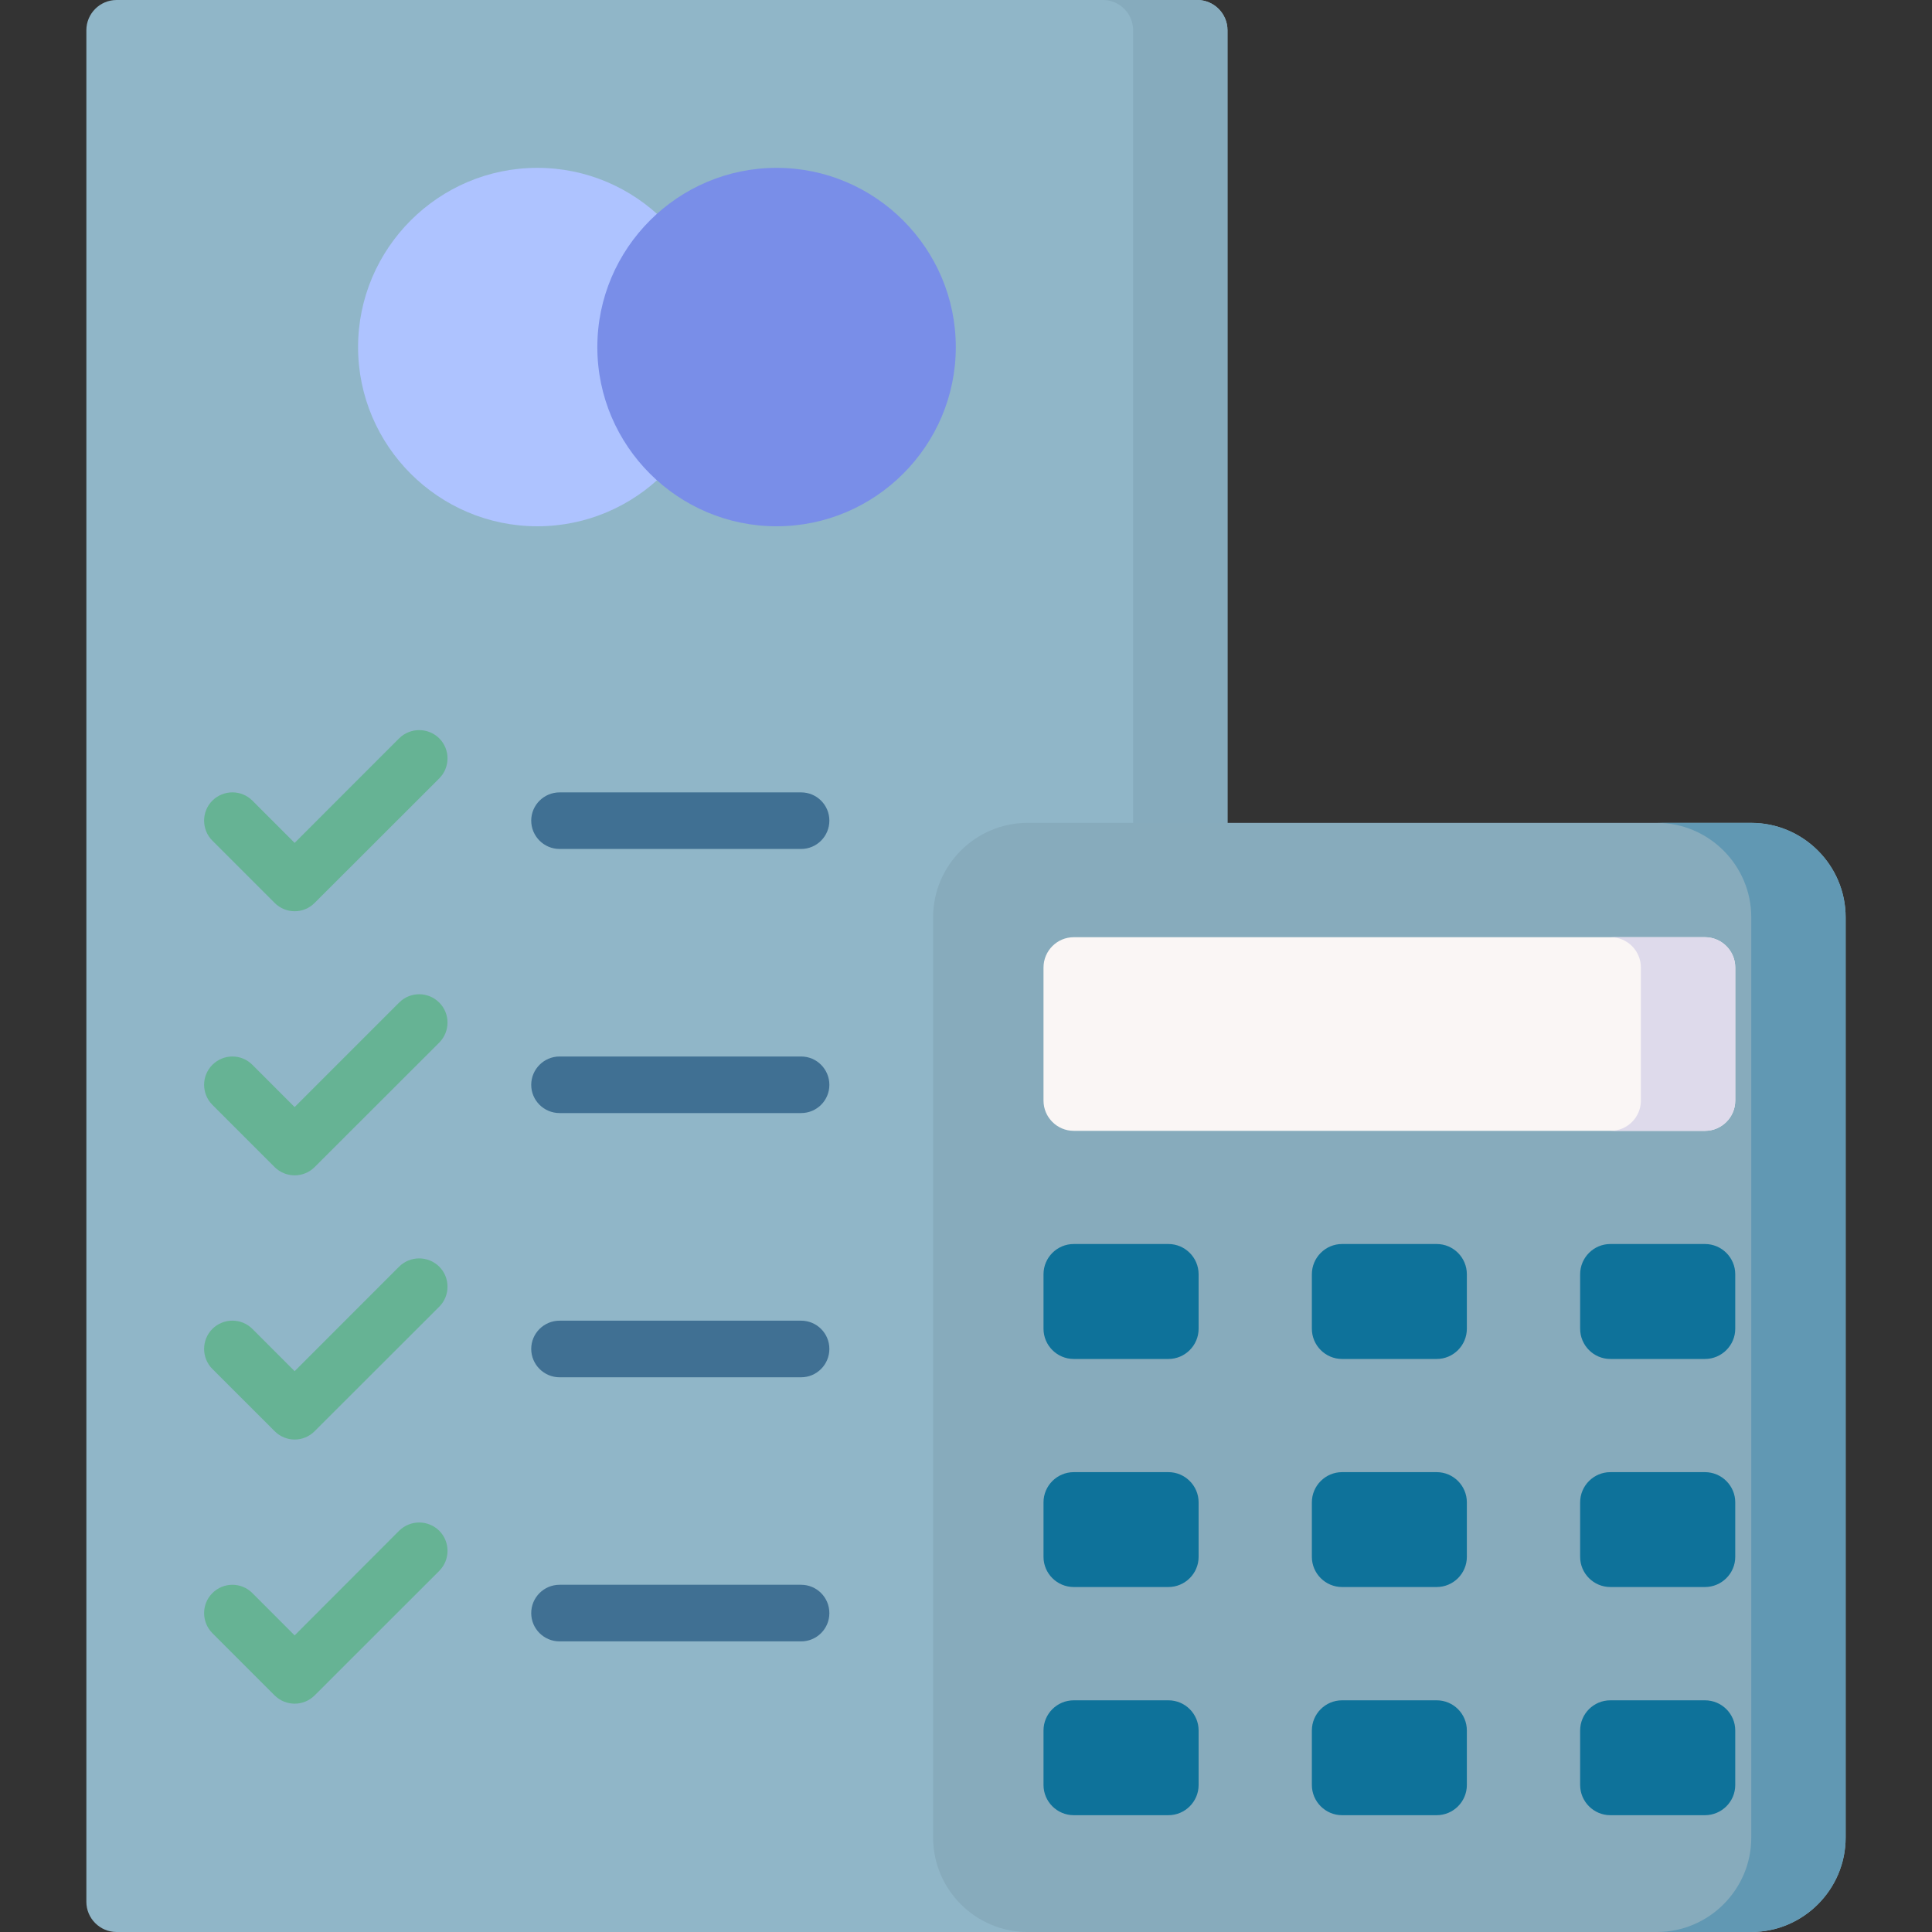 <?xml version="1.0" encoding="UTF-8"?> <svg xmlns="http://www.w3.org/2000/svg" width="50" height="50" viewBox="0 0 50 50" fill="none"><rect x="0" y="0" width="50" height="50" fill="#333333" stroke="none"/> <g clip-path="url(#clip0)"> <path fill-rule="evenodd" clip-rule="evenodd" d="M3.016 0H30.986C31.416 0 31.767 0.352 31.767 0.781V49.219C31.767 49.648 31.415 50 30.986 50H3.016C2.587 50 2.235 49.648 2.235 49.219V0.781C2.235 0.352 2.587 0 3.016 0V0Z" fill="#90B6C8"></path> <path fill-rule="evenodd" clip-rule="evenodd" d="M28.545 0H30.986C31.416 0 31.767 0.352 31.767 0.781V49.219C31.767 49.648 31.416 50 30.986 50H28.545C28.974 50 29.325 49.648 29.325 49.219V0.781C29.325 0.352 28.974 0 28.545 0V0Z" fill="#86ABBD"></path> <path fill-rule="evenodd" clip-rule="evenodd" d="M26.59 50H45.323C46.666 50 47.765 48.901 47.765 47.558V23.738C47.765 22.395 46.666 21.296 45.323 21.296H26.59C25.248 21.296 24.149 22.395 24.149 23.738V47.558C24.149 48.901 25.248 50 26.59 50Z" fill="#87ABBC"></path> <path fill-rule="evenodd" clip-rule="evenodd" d="M42.881 50H45.323C46.666 50 47.765 48.901 47.765 47.558V23.738C47.765 22.395 46.666 21.296 45.323 21.296H42.881C44.224 21.296 45.323 22.395 45.323 23.738V47.558C45.323 48.901 44.224 50 42.881 50Z" fill="#6198B3"></path> <path fill-rule="evenodd" clip-rule="evenodd" d="M13.906 13.62C16.461 13.62 18.543 11.538 18.543 8.983C18.543 6.428 16.461 4.344 13.906 4.344C11.351 4.344 9.267 6.428 9.267 8.983C9.267 11.538 11.351 13.62 13.906 13.62Z" fill="#AEC3FF"></path> <path fill-rule="evenodd" clip-rule="evenodd" d="M20.099 13.62C22.651 13.62 24.736 11.538 24.736 8.983C24.736 6.428 22.651 4.344 20.099 4.344C17.544 4.344 15.459 6.428 15.459 8.983C15.459 11.538 17.544 13.62 20.099 13.62Z" fill="#798EE8"></path> <path d="M5.496 21.756C5.211 21.471 5.211 21.005 5.496 20.72C5.784 20.435 6.247 20.435 6.532 20.72L7.625 21.814L10.329 19.109C10.617 18.824 11.08 18.824 11.368 19.109C11.653 19.394 11.653 19.859 11.368 20.145L8.143 23.367C7.858 23.655 7.395 23.655 7.107 23.367L5.496 21.756ZM5.496 42.266C5.211 41.978 5.211 41.515 5.496 41.23C5.784 40.942 6.247 40.942 6.532 41.23L7.625 42.324L10.329 39.616C10.617 39.331 11.08 39.331 11.368 39.616C11.653 39.904 11.653 40.367 11.368 40.654L8.143 43.877C7.858 44.162 7.395 44.162 7.107 43.877L5.496 42.266ZM5.496 35.428C5.211 35.143 5.211 34.678 5.496 34.392C5.784 34.107 6.247 34.107 6.532 34.392L7.625 35.486L10.329 32.781C10.617 32.496 11.08 32.496 11.368 32.781C11.653 33.067 11.653 33.532 11.368 33.817L8.143 37.039C7.858 37.327 7.395 37.327 7.108 37.039L5.496 35.428ZM5.496 28.593C5.211 28.305 5.211 27.843 5.496 27.558C5.784 27.27 6.247 27.27 6.532 27.558L7.625 28.651L10.329 25.947C10.617 25.659 11.08 25.659 11.368 25.947C11.653 26.232 11.653 26.694 11.368 26.982L8.143 30.204C7.858 30.489 7.395 30.489 7.107 30.204L5.496 28.593Z" fill="#66B394"></path> <path d="M14.482 21.971C14.078 21.971 13.748 21.642 13.748 21.238C13.748 20.834 14.078 20.507 14.482 20.507H20.733C21.137 20.507 21.464 20.834 21.464 21.238C21.464 21.642 21.137 21.971 20.733 21.971H14.482ZM14.482 42.479C14.078 42.479 13.748 42.152 13.748 41.748C13.748 41.341 14.078 41.014 14.482 41.014H20.733C21.137 41.014 21.464 41.341 21.464 41.748C21.464 42.152 21.137 42.479 20.733 42.479H14.482ZM14.482 35.644C14.078 35.644 13.748 35.314 13.748 34.91C13.748 34.506 14.078 34.179 14.482 34.179H20.733C21.137 34.179 21.464 34.506 21.464 34.91C21.464 35.314 21.137 35.644 20.733 35.644H14.482ZM14.482 28.806C14.078 28.806 13.748 28.48 13.748 28.076C13.748 27.671 14.078 27.342 14.482 27.342H20.733C21.137 27.342 21.464 27.671 21.464 28.076C21.464 28.48 21.137 28.806 20.733 28.806H14.482Z" fill="#407093"></path> <path fill-rule="evenodd" clip-rule="evenodd" d="M27.789 24.255H44.124C44.556 24.255 44.908 24.607 44.908 25.039V28.485C44.908 28.914 44.556 29.266 44.124 29.266H27.789C27.357 29.266 27.006 28.914 27.006 28.485V25.039C27.006 24.607 27.357 24.255 27.789 24.255Z" fill="#FAF6F5"></path> <path fill-rule="evenodd" clip-rule="evenodd" d="M41.683 24.255H44.124C44.556 24.255 44.908 24.607 44.908 25.039V28.485C44.908 28.914 44.556 29.266 44.124 29.266H41.683C42.115 29.266 42.466 28.914 42.466 28.485V25.039C42.466 24.607 42.115 24.255 41.683 24.255Z" fill="#DEDAEB"></path> <path fill-rule="evenodd" clip-rule="evenodd" d="M27.789 32.195H30.239C30.668 32.195 31.02 32.546 31.02 32.978V34.387C31.02 34.819 30.668 35.17 30.239 35.17H27.789C27.357 35.17 27.006 34.819 27.006 34.387V32.978C27.006 32.546 27.357 32.195 27.789 32.195ZM27.789 44.004H30.239C30.668 44.004 31.02 44.353 31.02 44.785V46.196C31.02 46.626 30.668 46.977 30.239 46.977H27.789C27.357 46.977 27.006 46.625 27.006 46.196V44.785C27.006 44.353 27.357 44.004 27.789 44.004ZM41.675 44.004H44.124C44.556 44.004 44.908 44.353 44.908 44.785V46.196C44.908 46.626 44.556 46.977 44.124 46.977H41.675C41.245 46.977 40.894 46.625 40.894 46.196V44.785C40.894 44.353 41.245 44.004 41.675 44.004ZM34.732 44.004H37.182C37.611 44.004 37.962 44.353 37.962 44.785V46.196C37.962 46.626 37.611 46.977 37.182 46.977H34.732C34.303 46.977 33.951 46.625 33.951 46.196V44.785C33.951 44.353 34.303 44.004 34.732 44.004ZM27.789 38.099H30.239C30.668 38.099 31.02 38.451 31.02 38.88V40.292C31.02 40.721 30.668 41.072 30.239 41.072H27.789C27.357 41.072 27.006 40.721 27.006 40.292V38.88C27.006 38.451 27.357 38.099 27.789 38.099ZM41.675 38.099H44.124C44.556 38.099 44.908 38.451 44.908 38.88V40.292C44.908 40.721 44.556 41.072 44.124 41.072H41.675C41.245 41.072 40.894 40.721 40.894 40.292V38.88C40.894 38.451 41.245 38.099 41.675 38.099ZM34.732 38.099H37.182C37.611 38.099 37.962 38.451 37.962 38.88V40.292C37.962 40.721 37.611 41.072 37.182 41.072H34.732C34.303 41.072 33.951 40.721 33.951 40.292V38.88C33.951 38.451 34.303 38.099 34.732 38.099ZM41.675 32.195H44.124C44.556 32.195 44.908 32.546 44.908 32.978V34.387C44.908 34.819 44.556 35.17 44.124 35.17H41.675C41.245 35.17 40.894 34.819 40.894 34.387V32.978C40.894 32.546 41.245 32.195 41.675 32.195ZM34.732 32.195H37.182C37.611 32.195 37.962 32.546 37.962 32.978V34.387C37.962 34.819 37.611 35.17 37.182 35.17H34.732C34.303 35.17 33.951 34.819 33.951 34.387V32.978C33.951 32.546 34.303 32.195 34.732 32.195Z" fill="#0E729A"></path> </g> <defs> <clipPath id="clip0"> <rect width="50" height="50" fill="white"></rect> </clipPath> </defs> </svg> 